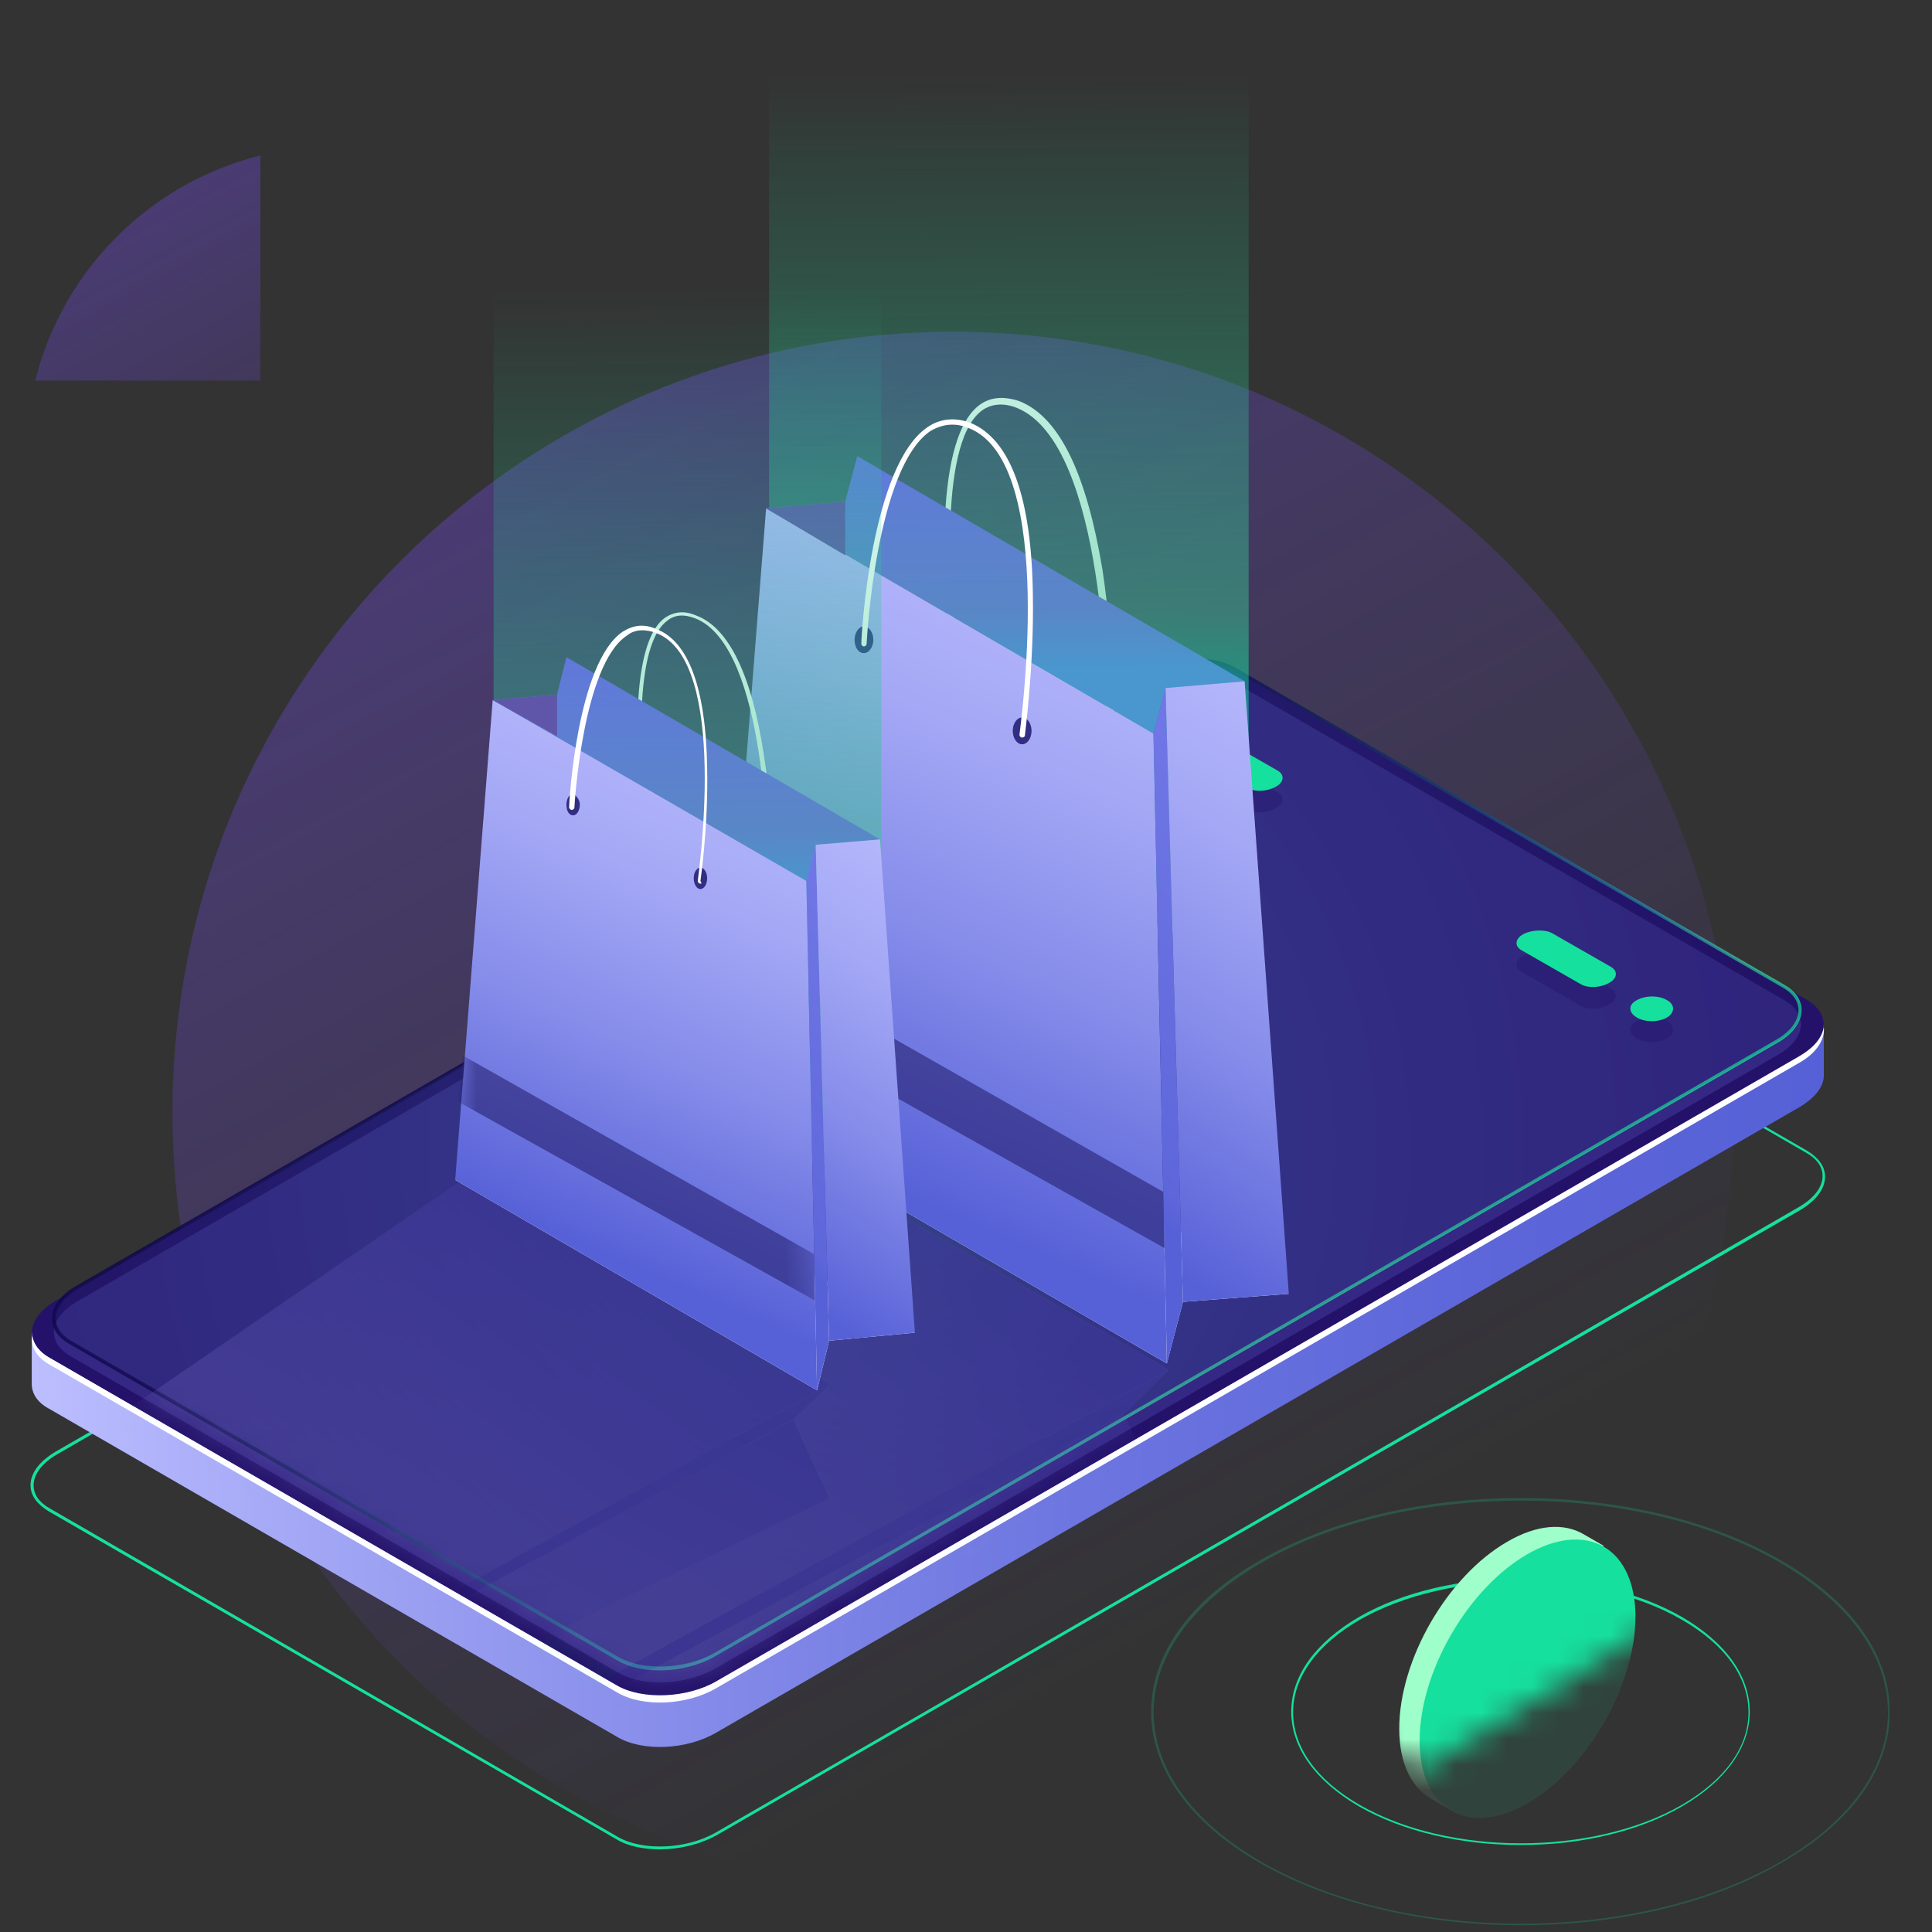 <svg width="75" height="75" viewBox="0 0 75 75" fill="none" xmlns="http://www.w3.org/2000/svg">
<rect x="0" y="0" width="75" height="75" fill="#333333" stroke="none"/>
<path opacity="0.4" d="M36.998 73.485C53.734 73.485 67.301 59.918 67.301 43.182C67.301 26.447 53.734 12.879 36.998 12.879C20.262 12.879 6.695 26.447 6.695 43.182C6.695 59.918 20.262 73.485 36.998 73.485Z" fill="url(#paint0_linear_1_933)"/>
<g clip-path="url(#clip0_1_933)">
<path opacity="0.4" d="M13.015 29.682C19.642 29.682 25.015 24.309 25.015 17.682C25.015 11.054 19.642 5.682 13.015 5.682C6.387 5.682 1.015 11.054 1.015 17.682C1.015 24.309 6.387 29.682 13.015 29.682Z" fill="url(#paint1_linear_1_933)"/>
</g>
<g clip-path="url(#clip1_1_933)">
<path d="M25.62 71.791C24.997 71.791 24.374 71.671 23.943 71.407L1.88 58.663C1.448 58.399 1.185 58.064 1.185 57.657C1.185 57.177 1.544 56.722 2.143 56.363L44.21 32.096C45.359 31.425 47.084 31.353 48.09 31.928L70.154 44.673C70.585 44.936 70.848 45.272 70.848 45.679C70.848 46.158 70.489 46.613 69.89 46.973L27.824 71.24C27.177 71.599 26.386 71.791 25.62 71.791ZM23.991 71.312C24.949 71.862 26.65 71.791 27.776 71.144L69.842 46.852C70.417 46.517 70.752 46.086 70.752 45.655C70.752 45.295 70.537 44.984 70.106 44.745L48.042 32C47.084 31.449 45.383 31.521 44.258 32.168L2.215 56.459C1.64 56.794 1.305 57.225 1.305 57.657C1.305 58.016 1.52 58.328 1.952 58.567L23.991 71.312Z" fill="#16E09E"/>
<path d="M70.776 39.786L67.614 40.337L48.066 29.053C47.084 28.479 45.383 28.55 44.233 29.221L6.838 50.782L1.232 51.74V53.728C1.232 54.087 1.448 54.447 1.903 54.686L23.966 67.431C24.948 68.006 26.649 67.933 27.799 67.263L69.866 42.972C70.465 42.612 70.8 42.181 70.8 41.75V39.786H70.776Z" fill="url(#paint2_linear_1_933)"/>
<path d="M23.967 65.442L1.903 52.697C0.921 52.123 1.041 51.14 2.167 50.494L44.233 26.227C45.359 25.58 47.084 25.508 48.066 26.059L70.129 38.803C71.112 39.378 70.992 40.361 69.866 41.007L27.8 65.275C26.65 65.945 24.949 66.017 23.967 65.442Z" fill="#24126A"/>
<path d="M69.841 41.007L27.799 65.275C26.673 65.921 24.948 65.993 23.966 65.442L1.903 52.698C1.52 52.482 1.304 52.171 1.256 51.859C1.184 52.267 1.4 52.674 1.903 52.962L23.966 65.706C24.948 66.281 26.649 66.209 27.799 65.538L69.866 41.247C70.536 40.864 70.848 40.337 70.8 39.882C70.728 40.289 70.416 40.672 69.841 41.007Z" fill="white"/>
<path opacity="0.51" d="M24.014 64.939L2.741 52.65C1.783 52.099 1.902 51.14 3.004 50.518L44.28 26.682C45.382 26.059 47.035 25.987 47.993 26.538L69.266 38.827C70.224 39.379 70.105 40.336 69.002 40.959L27.727 64.796C26.601 65.418 24.948 65.49 24.014 64.939Z" fill="#453C9E"/>
<path opacity="0.8" d="M25.619 64.844C24.996 64.844 24.421 64.724 23.966 64.46L2.693 52.171C2.262 51.931 2.022 51.572 2.022 51.188C2.022 50.733 2.358 50.254 2.957 49.919L44.232 26.083C45.334 25.436 47.035 25.364 47.994 25.939L69.266 38.228C69.698 38.468 69.937 38.827 69.937 39.211C69.937 39.666 69.602 40.145 69.003 40.48L27.727 64.316C27.128 64.652 26.361 64.844 25.619 64.844ZM24.038 64.34C24.972 64.867 26.601 64.796 27.679 64.197L68.955 40.361C69.506 40.049 69.817 39.618 69.817 39.211C69.817 38.875 69.602 38.564 69.219 38.348L47.946 26.059C47.011 25.532 45.382 25.58 44.304 26.203L3.029 50.039C2.478 50.35 2.166 50.781 2.166 51.188C2.166 51.524 2.382 51.835 2.765 52.051L24.038 64.34Z" fill="url(#paint3_linear_1_933)"/>
<g opacity="0.3">
<path opacity="0.5" d="M24.014 64.412L2.741 52.123C1.783 51.572 1.902 50.614 3.004 49.991L44.28 26.155C45.382 25.532 47.035 25.46 47.993 26.011L69.266 38.3C70.224 38.851 70.105 39.81 69.002 40.432L27.727 64.269C26.601 64.891 24.948 64.939 24.014 64.412Z" fill="url(#paint4_radial_1_933)"/>
<mask id="mask0_1_933" style="mask-type:alpha" maskUnits="userSpaceOnUse" x="2" y="26" width="68" height="40">
<path opacity="0.51" d="M24.014 64.939L2.741 52.65C1.783 52.099 1.902 51.141 3.004 50.518L44.28 26.682C45.382 26.059 47.035 25.987 47.993 26.538L69.266 38.827C70.224 39.379 70.105 40.336 69.002 40.959L27.727 64.796C26.601 65.418 24.948 65.49 24.014 64.939Z" fill="#453C9E"/>
</mask>
<g mask="url(#mask0_1_933)">
<path d="M22.445 63.83C22.419 63.785 22.348 63.766 22.303 63.792C22.212 63.844 13.291 68.995 10.331 66.678C9.891 66.332 9.702 65.9 9.745 65.455C10.006 63.201 16.183 60.476 16.228 60.45C16.273 60.424 16.292 60.353 16.266 60.308C16.24 60.263 16.169 60.244 16.124 60.27C15.872 60.355 9.812 63.073 9.512 65.469C9.45 65.986 9.665 66.462 10.158 66.899C11.479 67.938 13.892 67.747 17.448 66.414C20.044 65.396 22.343 64.069 22.343 64.069C22.452 63.946 22.471 63.875 22.445 63.83Z" fill="white"/>
<path d="M45.396 58.629L27.965 48.626L29.681 46.915L27.941 43.173L45.372 53.176L43.611 54.913L45.396 58.629Z" fill="white"/>
<path d="M23.945 69.031L8.857 60.38L10.155 59.09L8.845 56.301L23.933 64.953L22.636 66.243L23.945 69.031Z" fill="#0BCD8D"/>
<path opacity="0.5" d="M29.112 66.007L2.081 81.614L-7.188 65.559L9.198 56.098C9.268 56.058 9.371 56.075 9.484 56.163L16.531 59.728L29.112 66.007Z" fill="url(#paint5_linear_1_933)"/>
<path d="M8.845 56.301L27.941 43.173L45.372 53.176L23.933 64.953L8.845 56.301Z" fill="url(#paint6_linear_1_933)"/>
<path d="M22.635 66.243L43.611 54.914L45.371 53.177L23.933 64.953L22.635 66.243Z" fill="url(#paint7_linear_1_933)"/>
<path d="M23.945 69.032L45.396 58.629L43.611 54.914L22.635 66.243L23.945 69.032Z" fill="url(#paint8_linear_1_933)"/>
<path d="M10.155 59.09L11.957 58.049L8.845 56.301L10.155 59.09Z" fill="#06B37A"/>
<path d="M21.745 60.33C21.845 60.504 21.725 60.762 21.476 60.905C21.227 61.049 20.944 61.024 20.843 60.85C20.743 60.676 20.863 60.418 21.112 60.274C21.361 60.13 21.644 60.155 21.745 60.33Z" fill="#322E84"/>
<path d="M15.341 57.357C15.567 57.227 15.714 56.961 15.61 56.781C15.506 56.601 15.248 56.57 14.977 56.725C14.752 56.856 14.605 57.121 14.709 57.301C14.813 57.482 15.116 57.487 15.341 57.357Z" fill="#322E84"/>
<path d="M21.519 60.459C21.493 60.414 21.422 60.395 21.377 60.421C21.286 60.473 12.984 67.009 10.069 64.666C9.629 64.32 9.44 63.888 9.431 63.352C9.581 60.803 15.257 57.105 15.347 57.053C15.392 57.027 15.411 56.956 15.385 56.911C15.359 56.866 15.288 56.847 15.243 56.873C15.017 57.003 9.387 60.674 9.244 63.34C9.207 63.902 9.448 64.424 9.915 64.815C11.236 65.855 13.59 65.457 16.905 63.603C19.365 62.243 21.48 60.601 21.526 60.575C21.526 60.575 21.545 60.504 21.519 60.459Z" fill="white"/>
<path d="M13.706 62.34C13.68 62.295 13.609 62.276 13.564 62.302C13.474 62.354 6.264 66.516 3.913 64.629C3.57 64.347 3.388 64.032 3.457 63.631C3.675 61.823 8.647 59.613 8.692 59.587C8.737 59.561 8.756 59.49 8.756 59.49C8.73 59.445 8.659 59.426 8.659 59.426C8.479 59.53 3.552 61.714 3.315 63.593C3.272 64.038 3.435 64.425 3.849 64.727C4.879 65.574 6.898 65.429 9.746 64.326C11.866 63.523 13.713 62.456 13.713 62.456C13.713 62.456 13.732 62.385 13.706 62.34Z" fill="white"/>
<path d="M32.197 58.153L18.144 50.045L19.577 48.677L18.137 45.663L32.236 53.745L30.803 55.113L32.197 58.153Z" fill="white"/>
<path d="M14.938 66.555L2.722 59.549L3.802 58.505L2.733 56.238L14.949 63.244L13.87 64.288L14.938 66.555Z" fill="#0BCD8D"/>
<path opacity="0.5" d="M20.831 63.071L-6.364 78.771L-13.836 65.829L2.65 56.311C2.72 56.27 2.817 56.277 2.918 56.344L8.26 59.44L20.831 63.071Z" fill="url(#paint9_linear_1_933)"/>
<path d="M2.734 56.238L18.137 45.663L32.236 53.745L14.905 63.27L2.734 56.238Z" fill="url(#paint10_linear_1_933)"/>
<path d="M13.87 64.288L30.802 55.112L32.235 53.745L14.904 63.27L13.87 64.288Z" fill="url(#paint11_linear_1_933)"/>
<path d="M14.937 66.555L32.195 58.153L30.801 55.113L13.868 64.288L14.937 66.555Z" fill="url(#paint12_linear_1_933)"/>
<path d="M3.801 58.505L5.198 57.699L2.733 56.239L3.801 58.505Z" fill="#06B37A"/>
<path d="M13.119 59.554C13.191 59.679 13.088 59.873 12.889 59.988C12.69 60.103 12.47 60.095 12.398 59.97C12.326 59.846 12.43 59.652 12.629 59.537C12.828 59.422 13.047 59.43 13.119 59.554Z" fill="#322E84"/>
<path d="M7.938 57.138C8.119 57.034 8.247 56.84 8.169 56.705C8.091 56.569 7.904 56.557 7.678 56.687C7.498 56.791 7.37 56.986 7.448 57.121C7.545 57.185 7.758 57.242 7.938 57.138Z" fill="#322E84"/>
<path d="M12.939 59.658C12.913 59.613 12.842 59.594 12.797 59.62C12.707 59.672 6.031 64.969 3.654 63.036C3.311 62.754 3.103 62.393 3.172 61.993C3.305 59.934 7.88 56.932 7.925 56.906C7.97 56.88 7.989 56.809 7.963 56.764C7.937 56.718 7.866 56.7 7.821 56.725C7.641 56.83 3.111 59.806 2.959 61.936C2.942 62.426 3.105 62.813 3.519 63.114C4.549 63.962 6.464 63.637 9.149 62.147C11.157 61.047 12.849 59.71 12.849 59.71C12.965 59.704 12.965 59.704 12.939 59.658Z" fill="white"/>
</g>
</g>
<path opacity="0.4" d="M64.715 40.313C64.38 40.504 63.853 40.504 63.541 40.313C63.206 40.121 63.206 39.81 63.541 39.642C63.877 39.45 64.404 39.45 64.715 39.642C65.027 39.833 65.027 40.145 64.715 40.313Z" fill="#24126A"/>
<path opacity="0.4" d="M60.236 37.055L62.536 38.372C62.824 38.54 62.776 38.828 62.464 38.995C62.129 39.187 61.65 39.211 61.362 39.043L59.062 37.725C58.775 37.558 58.823 37.27 59.135 37.102C59.446 36.911 59.949 36.887 60.236 37.055Z" fill="#24126A"/>
<path opacity="0.4" d="M47.3 29.437L49.599 30.754C49.887 30.922 49.839 31.209 49.528 31.377C49.193 31.569 48.713 31.593 48.426 31.425L46.126 30.107C45.839 29.94 45.886 29.652 46.198 29.485C46.51 29.293 47.012 29.269 47.3 29.437Z" fill="#24126A"/>
<path d="M64.715 39.498C64.38 39.69 63.853 39.69 63.541 39.498C63.206 39.306 63.206 38.995 63.541 38.827C63.877 38.635 64.404 38.635 64.715 38.827C65.027 38.995 65.027 39.306 64.715 39.498Z" fill="#16E09E"/>
<path d="M60.236 36.216L62.536 37.534C62.824 37.701 62.776 37.989 62.464 38.156C62.129 38.348 61.65 38.372 61.362 38.204L59.062 36.887C58.775 36.719 58.823 36.431 59.135 36.264C59.446 36.096 59.949 36.072 60.236 36.216Z" fill="#16E09E"/>
<path d="M47.3 28.598L49.599 29.916C49.887 30.083 49.839 30.371 49.528 30.539C49.193 30.73 48.713 30.754 48.426 30.587L46.126 29.269C45.839 29.101 45.886 28.814 46.198 28.646C46.51 28.454 47.012 28.43 47.3 28.598Z" fill="#16E09E"/>
<g opacity="0.1">
<path d="M54.317 67.109C54.317 64.426 56.186 61.192 58.509 59.851C59.66 59.18 60.713 59.108 61.48 59.563L62.27 60.018L62.031 60.042C62.438 60.545 62.702 61.312 62.702 62.27C62.702 64.953 60.833 68.187 58.509 69.529C57.719 69.984 56.976 70.152 56.329 70.08L56.353 70.295L55.539 69.816L55.515 69.792C54.772 69.361 54.317 68.427 54.317 67.109Z" fill="#9FFFCB"/>
<path d="M62.264 66.881C63.898 64.05 63.894 60.989 62.256 60.044C60.617 59.097 57.965 60.625 56.331 63.455C54.697 66.285 54.7 69.346 56.339 70.292C57.977 71.238 60.63 69.71 62.264 66.881Z" fill="#16E09E"/>
</g>
<path opacity="0.2" d="M59.038 74.737C55.372 74.737 51.707 73.922 48.904 72.317C46.197 70.76 44.688 68.676 44.688 66.448C44.688 64.221 46.173 62.136 48.904 60.579C54.486 57.345 63.565 57.345 69.147 60.579C71.854 62.136 73.363 64.221 73.363 66.448C73.363 68.676 71.878 70.76 69.147 72.317C66.368 73.947 62.703 74.737 59.038 74.737ZM59.038 58.255C55.396 58.255 51.731 59.046 48.952 60.675C46.269 62.232 44.784 64.292 44.784 66.472C44.784 68.652 46.269 70.712 48.952 72.269C54.51 75.48 63.565 75.48 69.123 72.269C71.806 70.712 73.291 68.652 73.291 66.472C73.291 64.292 71.806 62.232 69.123 60.675C66.344 59.046 62.679 58.255 59.038 58.255Z" fill="#16E09E"/>
<path d="M59.037 71.623C56.761 71.623 54.486 71.12 52.737 70.114C51.06 69.132 50.126 67.838 50.126 66.448C50.126 65.059 51.06 63.765 52.737 62.783C56.21 60.771 61.84 60.771 65.314 62.783C66.991 63.765 67.925 65.059 67.925 66.448C67.925 67.838 66.991 69.132 65.314 70.114C63.589 71.12 61.313 71.623 59.037 71.623ZM59.037 61.394C56.785 61.394 54.509 61.897 52.785 62.879C51.132 63.837 50.198 65.107 50.198 66.472C50.198 67.814 51.108 69.107 52.785 70.066C56.234 72.054 61.84 72.054 65.29 70.066C66.943 69.107 67.877 67.838 67.877 66.472C67.877 65.107 66.966 63.837 65.29 62.879C63.565 61.873 61.289 61.394 59.037 61.394Z" fill="#16E09E"/>
<mask id="mask1_1_933" style="mask-type:alpha" maskUnits="userSpaceOnUse" x="46" y="49" width="20" height="20">
<path d="M46.616 63.236L65.223 49.793V62.552L55.198 68.704L46.616 63.236Z" fill="#D9D9D9"/>
</mask>
<g mask="url(#mask1_1_933)">
<path d="M54.319 67.109C54.319 64.426 56.187 61.193 58.511 59.851C59.661 59.18 60.715 59.108 61.482 59.563L62.272 60.019L62.032 60.042C62.44 60.545 62.703 61.312 62.703 62.27C62.703 64.954 60.834 68.187 58.511 69.529C57.72 69.984 56.978 70.152 56.331 70.08L56.355 70.296L55.54 69.817L55.516 69.792C54.774 69.361 54.319 68.427 54.319 67.109Z" fill="#9FFFCB"/>
<path d="M62.265 66.881C63.899 64.051 63.895 60.99 62.257 60.044C60.619 59.098 57.966 60.625 56.332 63.455C54.698 66.285 54.702 69.346 56.34 70.292C57.979 71.238 60.631 69.711 62.265 66.881Z" fill="#16E09E"/>
</g>
<path d="M43.06 27.748C43.008 27.748 42.956 27.696 42.956 27.644C42.956 27.54 42.956 17.238 39.47 15.833C38.95 15.625 38.481 15.677 38.117 15.937C36.296 17.29 37.024 24.002 37.024 24.054C37.024 24.106 36.972 24.158 36.92 24.158C36.868 24.158 36.816 24.106 36.816 24.054C36.764 23.794 36.088 17.186 38.013 15.729C38.429 15.417 38.95 15.365 39.574 15.573C41.135 16.197 42.175 18.383 42.8 22.129C43.216 24.887 43.216 27.54 43.216 27.54C43.164 27.696 43.112 27.748 43.06 27.748Z" fill="white"/>
<path d="M50.032 50.226L32.654 40.132L32.029 42.473L27.919 42.837L45.297 52.931L45.922 50.538L50.032 50.226Z" fill="white"/>
<path d="M48.316 26.448L33.279 17.706L32.81 19.475L29.741 19.735L44.777 28.477L45.246 26.708L48.316 26.448Z" fill="#7C4EFF"/>
<path opacity="0.5" d="M48.472 38.603V0.183H29.856V23.474C29.856 23.573 29.922 23.672 30.055 23.738L36.694 29.056L48.472 38.603Z" fill="url(#paint13_linear_1_933)"/>
<path d="M29.74 19.736L27.919 42.837L45.297 52.931L44.777 28.477L29.74 19.736Z" fill="url(#paint14_linear_1_933)"/>
<path opacity="0.6" d="M28.905 37.019L28.668 39.173L45.303 48.505V46.351L28.905 37.019Z" fill="#252070"/>
<path d="M45.246 26.708L45.923 50.538L45.298 52.931L44.778 28.477L45.246 26.708Z" fill="url(#paint15_linear_1_933)"/>
<path d="M48.316 26.447L50.032 50.225L45.922 50.538L45.246 26.707L48.316 26.447Z" fill="url(#paint16_linear_1_933)"/>
<path d="M32.81 19.475V21.557L29.741 19.736L32.81 19.475Z" fill="#5F56AA"/>
<path d="M39.679 28.893C39.881 28.893 40.044 28.66 40.044 28.373C40.044 28.085 39.881 27.852 39.679 27.852C39.478 27.852 39.315 28.085 39.315 28.373C39.315 28.66 39.478 28.893 39.679 28.893Z" fill="#322E84"/>
<path d="M33.903 24.835C33.903 25.095 33.747 25.355 33.539 25.355C33.331 25.355 33.175 25.147 33.175 24.835C33.175 24.575 33.331 24.314 33.539 24.314C33.747 24.314 33.903 24.575 33.903 24.835Z" fill="#322E84"/>
<path d="M39.679 28.633C39.627 28.633 39.575 28.581 39.575 28.529C39.575 28.425 41.084 17.966 37.597 16.614C37.077 16.405 36.609 16.458 36.141 16.718C34.008 18.122 33.643 24.887 33.643 24.991C33.643 25.043 33.591 25.095 33.539 25.095C33.487 25.095 33.435 25.043 33.435 24.991C33.435 24.73 33.799 18.018 36.037 16.562C36.505 16.249 37.077 16.197 37.65 16.405C39.211 17.03 40.043 19.267 40.095 23.065C40.147 25.875 39.783 28.529 39.783 28.581C39.783 28.581 39.731 28.633 39.679 28.633Z" fill="white"/>
<path d="M29.897 33.628C29.845 33.628 29.793 33.576 29.793 33.524C29.793 33.419 29.793 25.095 26.983 24.002C26.567 23.846 26.203 23.846 25.891 24.106C24.434 25.199 25.006 30.61 25.006 30.662C25.006 30.714 24.954 30.766 24.954 30.766C24.902 30.766 24.85 30.714 24.85 30.714C24.85 30.506 24.278 25.147 25.787 24.002C26.151 23.742 26.567 23.69 27.035 23.898C28.284 24.366 29.169 26.187 29.637 29.205C30.001 31.442 30.001 33.576 30.001 33.576C30.001 33.576 29.949 33.628 29.897 33.628Z" fill="white"/>
<path d="M35.516 51.734L21.468 43.618L21 45.543L17.67 45.803L31.718 53.972L32.186 52.047L35.516 51.734Z" fill="white"/>
<path d="M34.163 32.587L21.987 25.511L21.623 26.968L19.125 27.176L31.301 34.252L31.665 32.795L34.163 32.587Z" fill="#7C4EFF"/>
<path opacity="0.5" d="M34.212 47.317V8.501H19.161V32.032C19.161 32.132 19.215 32.232 19.324 32.299L24.716 36.104L34.212 47.317Z" fill="url(#paint17_linear_1_933)"/>
<path d="M19.126 27.176L17.67 45.803L31.718 53.972L31.302 34.2L19.126 27.176Z" fill="url(#paint18_linear_1_933)"/>
<mask id="mask2_1_933" style="mask-type:alpha" maskUnits="userSpaceOnUse" x="17" y="27" width="15" height="27">
<path d="M19.126 27.176L17.67 45.803L31.718 53.972L31.302 34.2L19.126 27.176Z" fill="url(#paint19_linear_1_933)"/>
</mask>
<g mask="url(#mask2_1_933)">
<path opacity="0.6" d="M17.973 40.979L17.775 42.762L31.637 50.486V48.703L17.973 40.979Z" fill="#252070"/>
</g>
<path d="M31.666 32.795L32.186 52.047L31.718 53.972L31.302 34.2L31.666 32.795Z" fill="url(#paint20_linear_1_933)"/>
<path d="M34.163 32.587L35.516 51.734L32.186 52.047L31.666 32.795L34.163 32.587Z" fill="url(#paint21_linear_1_933)"/>
<path d="M21.625 26.968V28.581L19.127 27.176L21.625 26.968Z" fill="#5F56AA"/>
<path d="M27.191 34.513C27.334 34.513 27.451 34.326 27.451 34.096C27.451 33.866 27.334 33.68 27.191 33.68C27.047 33.68 26.931 33.866 26.931 34.096C26.931 34.326 27.047 34.513 27.191 34.513Z" fill="#322E84"/>
<path d="M22.509 31.234C22.509 31.442 22.405 31.651 22.249 31.651C22.093 31.651 21.989 31.494 21.989 31.234C21.989 31.026 22.093 30.818 22.249 30.818C22.353 30.87 22.509 31.026 22.509 31.234Z" fill="#322E84"/>
<path d="M27.191 34.304C27.139 34.304 27.087 34.252 27.087 34.2C27.087 34.096 28.336 25.667 25.474 24.574C25.058 24.418 24.642 24.418 24.329 24.678C22.613 25.823 22.3 31.286 22.3 31.338C22.3 31.39 22.248 31.442 22.196 31.442C22.144 31.442 22.092 31.39 22.092 31.338C22.092 31.13 22.404 25.719 24.174 24.522C24.59 24.262 25.006 24.21 25.474 24.418C26.723 24.887 27.399 26.708 27.451 29.777C27.503 32.067 27.191 34.2 27.191 34.2C27.243 34.304 27.243 34.304 27.191 34.304Z" fill="white"/>
</g>
<defs>
<linearGradient id="paint0_linear_1_933" x1="16.543" y1="3.856" x2="51.771" y2="68.629" gradientUnits="userSpaceOnUse">
<stop stop-color="#7C4EFF"/>
<stop offset="0.904" stop-color="#7C4EFF" stop-opacity="0"/>
</linearGradient>
<linearGradient id="paint1_linear_1_933" x1="4.915" y1="2.109" x2="18.865" y2="27.759" gradientUnits="userSpaceOnUse">
<stop stop-color="#7C4EFF"/>
<stop offset="0.904" stop-color="#7C4EFF" stop-opacity="0"/>
</linearGradient>
<linearGradient id="paint2_linear_1_933" x1="1.245" y1="48.242" x2="70.787" y2="48.242" gradientUnits="userSpaceOnUse">
<stop stop-color="#BCBEFF"/>
<stop offset="0.151" stop-color="#A3A7F5"/>
<stop offset="0.387" stop-color="#8289E8"/>
<stop offset="0.612" stop-color="#6A73DF"/>
<stop offset="0.822" stop-color="#5C66D9"/>
<stop offset="1" stop-color="#5761D7"/>
</linearGradient>
<linearGradient id="paint3_linear_1_933" x1="45.701" y1="58.08" x2="26.29" y2="32.32" gradientUnits="userSpaceOnUse">
<stop stop-color="#16E09E"/>
<stop offset="0.105" stop-color="#37BF9E"/>
<stop offset="0.22" stop-color="#2C87A1"/>
<stop offset="0.338" stop-color="#235F87"/>
<stop offset="0.459" stop-color="#1C3F72"/>
<stop offset="0.582" stop-color="#162561"/>
<stop offset="0.711" stop-color="#121355"/>
<stop offset="0.846" stop-color="#10084E"/>
<stop offset="1" stop-color="#0F054C"/>
</linearGradient>
<radialGradient id="paint4_radial_1_933" cx="0" cy="0" r="1" gradientUnits="userSpaceOnUse" gradientTransform="translate(32.533 44.6) scale(54.43 54.43)">
<stop stop-color="#16E09E"/>
<stop offset="0.105" stop-color="#37BF96"/>
<stop offset="0.22" stop-color="#2C87A1"/>
<stop offset="0.338" stop-color="#235F87"/>
<stop offset="0.459" stop-color="#1C3F72"/>
<stop offset="0.582" stop-color="#162561"/>
<stop offset="0.711" stop-color="#121355"/>
<stop offset="0.846" stop-color="#10084E"/>
<stop offset="1" stop-color="#0F054C"/>
</radialGradient>
<linearGradient id="paint5_linear_1_933" x1="15.717" y1="60.638" x2="0.103" y2="69.653" gradientUnits="userSpaceOnUse">
<stop stop-color="#16E09E"/>
<stop offset="0.105" stop-color="#37BF8E"/>
<stop offset="1" stop-color="#16E09E" stop-opacity="0"/>
</linearGradient>
<linearGradient id="paint6_linear_1_933" x1="16.886" y1="70.644" x2="34.013" y2="47.238" gradientUnits="userSpaceOnUse">
<stop stop-color="#BCBEFF"/>
<stop offset="0.166" stop-color="#B6B8FC"/>
<stop offset="0.396" stop-color="#A4A8F5"/>
<stop offset="0.662" stop-color="#868DEA"/>
<stop offset="0.955" stop-color="#5E67DA"/>
<stop offset="1" stop-color="#5761D7"/>
</linearGradient>
<linearGradient id="paint7_linear_1_933" x1="34.092" y1="79.635" x2="40.629" y2="55.813" gradientUnits="userSpaceOnUse">
<stop stop-color="#8083EF"/>
<stop offset="0.955" stop-color="#5E67DA"/>
<stop offset="1" stop-color="#5761D7"/>
</linearGradient>
<linearGradient id="paint8_linear_1_933" x1="30.954" y1="77.842" x2="42.179" y2="55.139" gradientUnits="userSpaceOnUse">
<stop stop-color="#BCBEFF"/>
<stop offset="0.166" stop-color="#B6B8FC"/>
<stop offset="0.396" stop-color="#A4A8F5"/>
<stop offset="0.662" stop-color="#868DEA"/>
<stop offset="0.955" stop-color="#5E67DA"/>
<stop offset="1" stop-color="#5761D7"/>
</linearGradient>
<linearGradient id="paint9_linear_1_933" x1="8.526" y1="59.697" x2="-7.183" y2="68.766" gradientUnits="userSpaceOnUse">
<stop stop-color="#16E09E"/>
<stop offset="0.105" stop-color="#37BF8E"/>
<stop offset="1" stop-color="#16E09E" stop-opacity="0"/>
</linearGradient>
<linearGradient id="paint10_linear_1_933" x1="9.242" y1="67.846" x2="23.08" y2="48.955" gradientUnits="userSpaceOnUse">
<stop stop-color="#BCBEFF"/>
<stop offset="0.166" stop-color="#B6B8FC"/>
<stop offset="0.396" stop-color="#A4A8F5"/>
<stop offset="0.662" stop-color="#868DEA"/>
<stop offset="0.955" stop-color="#5E67DA"/>
<stop offset="1" stop-color="#5761D7"/>
</linearGradient>
<linearGradient id="paint11_linear_1_933" x1="22.819" y1="74.577" x2="27.565" y2="55.654" gradientUnits="userSpaceOnUse">
<stop stop-color="#8083EF"/>
<stop offset="0.955" stop-color="#5E67DA"/>
<stop offset="1" stop-color="#5761D7"/>
</linearGradient>
<linearGradient id="paint12_linear_1_933" x1="20.566" y1="73.614" x2="29.585" y2="55.282" gradientUnits="userSpaceOnUse">
<stop stop-color="#BCBEFF"/>
<stop offset="0.166" stop-color="#B6B8FC"/>
<stop offset="0.396" stop-color="#A4A8F5"/>
<stop offset="0.662" stop-color="#868DEA"/>
<stop offset="0.955" stop-color="#5E67DA"/>
<stop offset="1" stop-color="#5761D7"/>
</linearGradient>
<linearGradient id="paint13_linear_1_933" x1="37.555" y1="26.12" x2="37.369" y2="2.889" gradientUnits="userSpaceOnUse">
<stop stop-color="#16E09E"/>
<stop offset="0.105" stop-color="#37BF8E"/>
<stop offset="1" stop-color="#16E09E" stop-opacity="0"/>
</linearGradient>
<linearGradient id="paint14_linear_1_933" x1="46.182" y1="19.528" x2="34.475" y2="46.063" gradientUnits="userSpaceOnUse">
<stop stop-color="#BCBEFF"/>
<stop offset="0.166" stop-color="#B6B8FC"/>
<stop offset="0.396" stop-color="#A4A8F5"/>
<stop offset="0.662" stop-color="#868DEA"/>
<stop offset="0.955" stop-color="#5E67DA"/>
<stop offset="1" stop-color="#5761D7"/>
</linearGradient>
<linearGradient id="paint15_linear_1_933" x1="62.572" y1="29.934" x2="45.21" y2="47.506" gradientUnits="userSpaceOnUse">
<stop stop-color="#8083EF"/>
<stop offset="0.955" stop-color="#5E67DA"/>
<stop offset="1" stop-color="#5761D7"/>
</linearGradient>
<linearGradient id="paint16_linear_1_933" x1="59.45" y1="28.112" x2="45.402" y2="49.185" gradientUnits="userSpaceOnUse">
<stop stop-color="#BCBEFF"/>
<stop offset="0.166" stop-color="#B6B8FC"/>
<stop offset="0.396" stop-color="#A4A8F5"/>
<stop offset="0.662" stop-color="#868DEA"/>
<stop offset="0.955" stop-color="#5E67DA"/>
<stop offset="1" stop-color="#5761D7"/>
</linearGradient>
<linearGradient id="paint17_linear_1_933" x1="25.386" y1="34.705" x2="25.151" y2="11.235" gradientUnits="userSpaceOnUse">
<stop stop-color="#16E09E"/>
<stop offset="0.105" stop-color="#37BF8E"/>
<stop offset="1" stop-color="#16E09E" stop-opacity="0"/>
</linearGradient>
<linearGradient id="paint18_linear_1_933" x1="32.433" y1="27.008" x2="22.992" y2="48.438" gradientUnits="userSpaceOnUse">
<stop stop-color="#BCBEFF"/>
<stop offset="0.166" stop-color="#B6B8FC"/>
<stop offset="0.396" stop-color="#A4A8F5"/>
<stop offset="0.662" stop-color="#868DEA"/>
<stop offset="0.955" stop-color="#5E67DA"/>
<stop offset="1" stop-color="#5761D7"/>
</linearGradient>
<linearGradient id="paint19_linear_1_933" x1="32.433" y1="27.008" x2="22.992" y2="48.438" gradientUnits="userSpaceOnUse">
<stop stop-color="#BCBEFF"/>
<stop offset="0.166" stop-color="#B6B8FC"/>
<stop offset="0.396" stop-color="#A4A8F5"/>
<stop offset="0.662" stop-color="#868DEA"/>
<stop offset="0.955" stop-color="#5E67DA"/>
<stop offset="1" stop-color="#5761D7"/>
</linearGradient>
<linearGradient id="paint20_linear_1_933" x1="45.051" y1="35.4" x2="31.037" y2="48.972" gradientUnits="userSpaceOnUse">
<stop stop-color="#8083EF"/>
<stop offset="0.955" stop-color="#5E67DA"/>
<stop offset="1" stop-color="#5761D7"/>
</linearGradient>
<linearGradient id="paint21_linear_1_933" x1="43.091" y1="33.932" x2="31.724" y2="50.91" gradientUnits="userSpaceOnUse">
<stop stop-color="#BCBEFF"/>
<stop offset="0.166" stop-color="#B6B8FC"/>
<stop offset="0.396" stop-color="#A4A8F5"/>
<stop offset="0.662" stop-color="#868DEA"/>
<stop offset="0.955" stop-color="#5E67DA"/>
<stop offset="1" stop-color="#5761D7"/>
</linearGradient>
<clipPath id="clip0_1_933">
<rect width="9.091" height="9.091" fill="white" transform="translate(1.015 5.682)"/>
</clipPath>
<clipPath id="clip1_1_933">
<rect width="72.349" height="75" fill="white" transform="translate(0.998)"/>
</clipPath>
</defs>
</svg>
